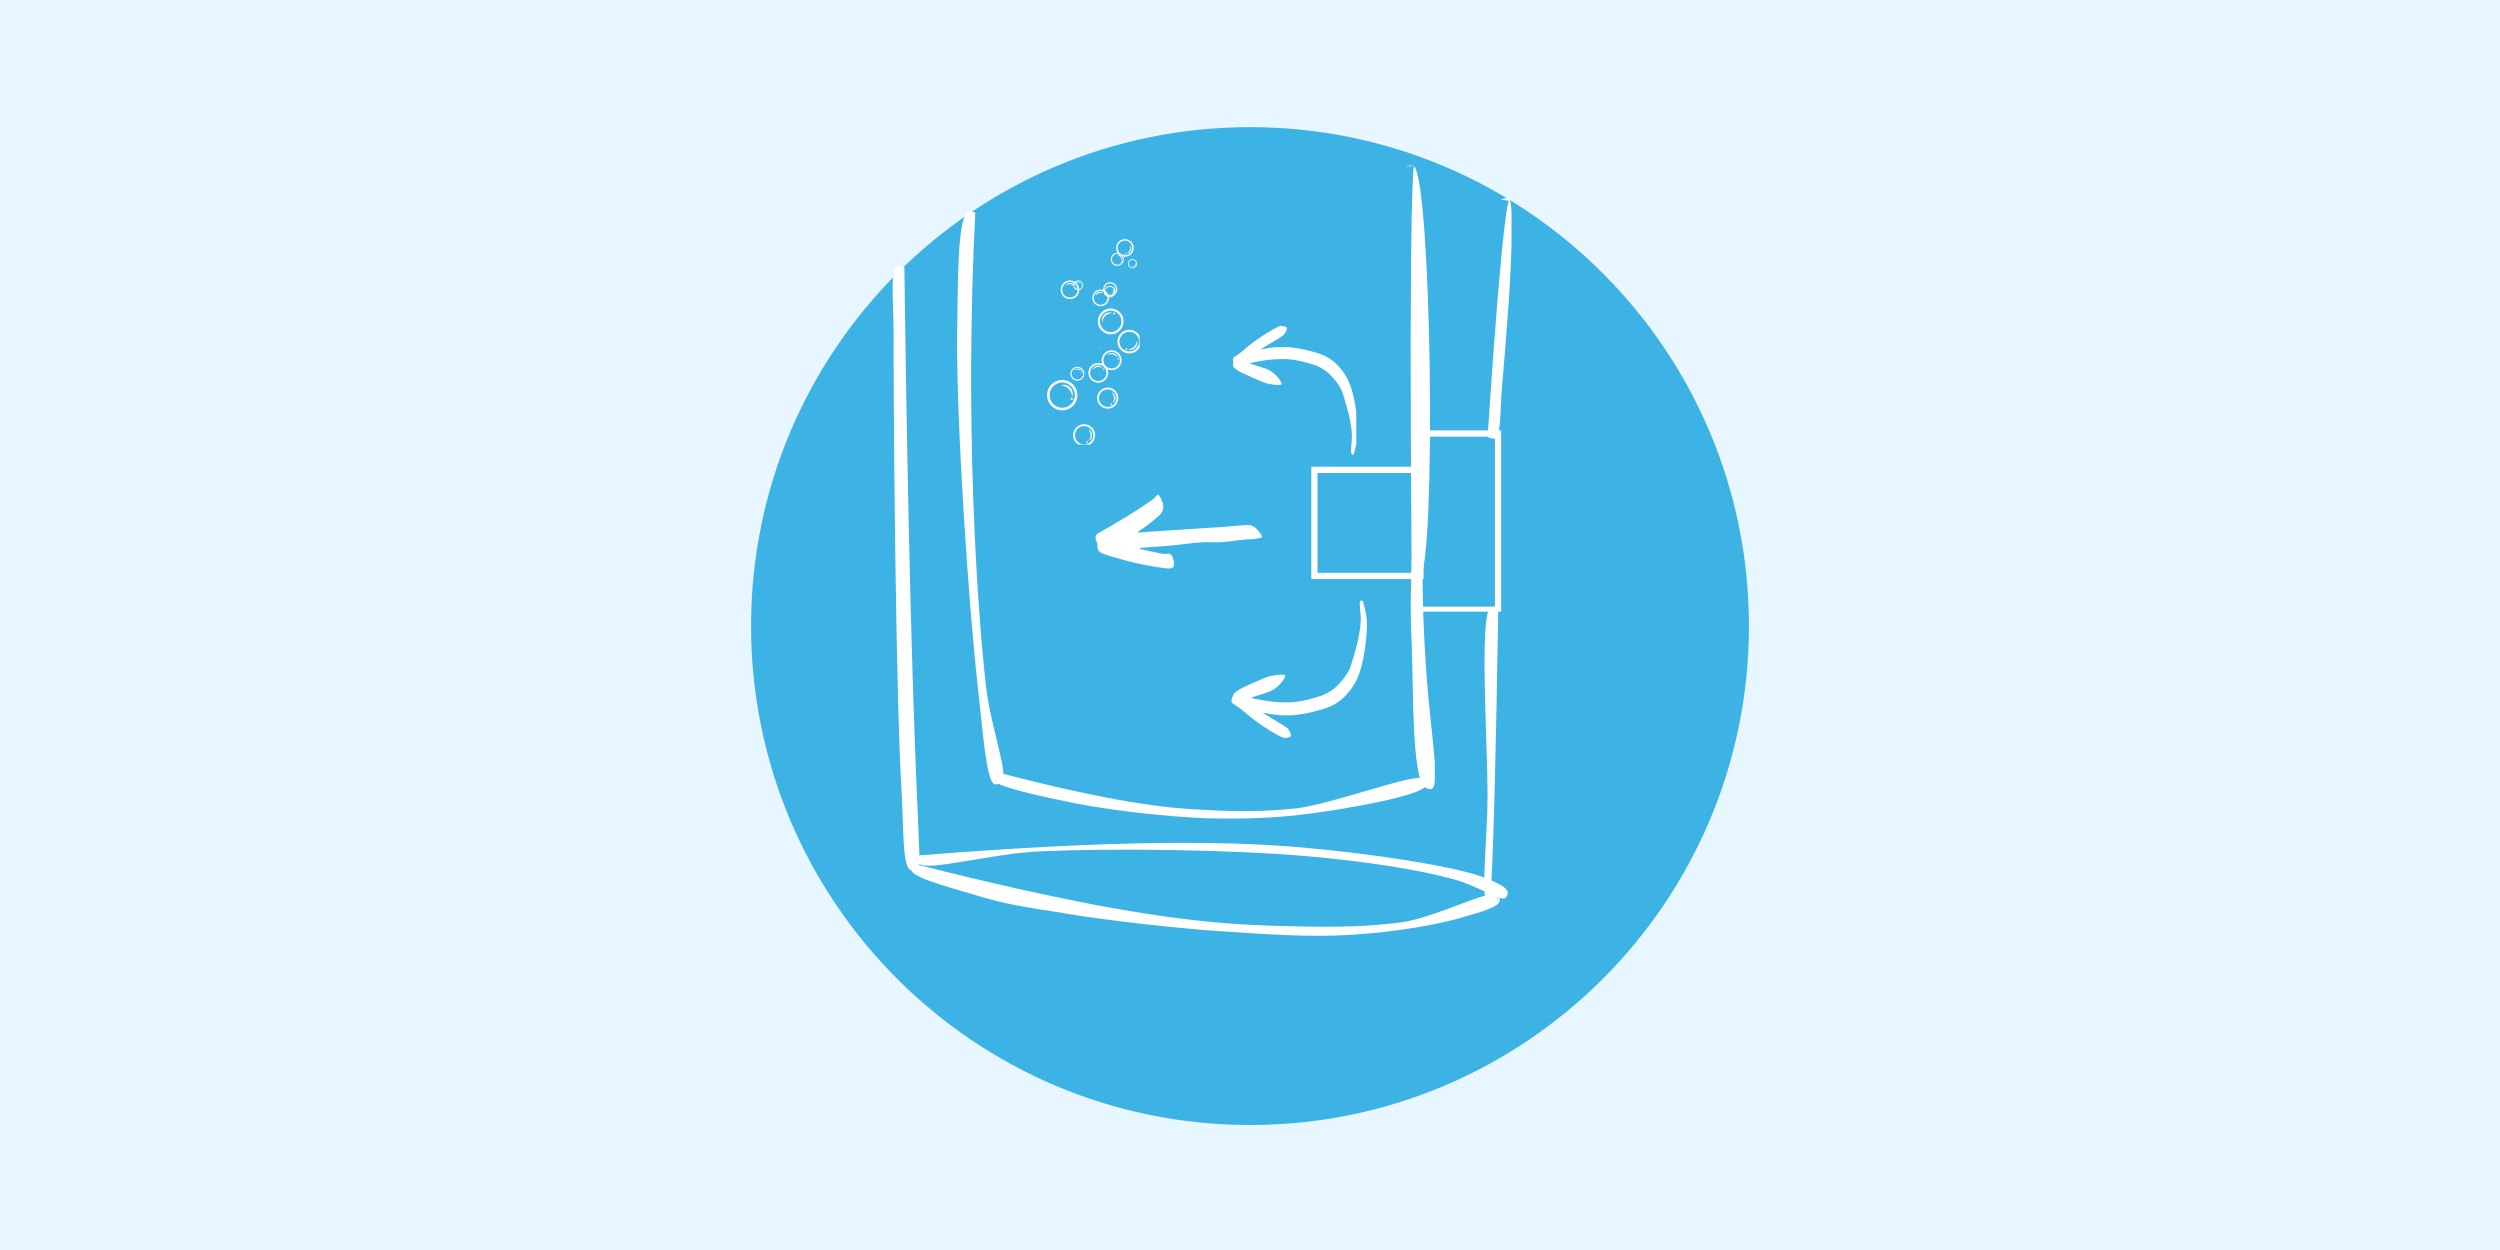 <svg xmlns="http://www.w3.org/2000/svg" xmlns:xlink="http://www.w3.org/1999/xlink" width="400" zoomAndPan="magnify" viewBox="0 0 300 150" height="200" preserveAspectRatio="xMidYMid meet" version="1.0"><defs><clipPath id="281f962c8c"><path d="M 90.129 15.258 L 209.871 15.258 L 209.871 135 L 90.129 135 Z M 90.129 15.258 " clip-rule="nonzero"/></clipPath><clipPath id="43c2d8b31d"><path d="M 150 15.258 C 116.934 15.258 90.129 42.062 90.129 75.129 C 90.129 108.195 116.934 135 150 135 C 183.066 135 209.871 108.195 209.871 75.129 C 209.871 42.062 183.066 15.258 150 15.258 Z M 150 15.258 " clip-rule="nonzero"/></clipPath><clipPath id="104032f698"><path d="M 134.074 39.566 L 136.746 39.566 L 136.746 42.422 L 134.074 42.422 Z M 134.074 39.566 " clip-rule="nonzero"/></clipPath><clipPath id="f5568e0aa7"><path d="M 135 40 L 136.746 40 L 136.746 42 L 135 42 Z M 135 40 " clip-rule="nonzero"/></clipPath><clipPath id="74284079a5"><path d="M 135 31 L 136.746 31 L 136.746 33 L 135 33 Z M 135 31 " clip-rule="nonzero"/></clipPath><clipPath id="e1310894de"><path d="M 135 31 L 136.746 31 L 136.746 32 L 135 32 Z M 135 31 " clip-rule="nonzero"/></clipPath><clipPath id="740034681b"><path d="M 133 28.602 L 136.746 28.602 L 136.746 31 L 133 31 Z M 133 28.602 " clip-rule="nonzero"/></clipPath><clipPath id="2b7e262628"><path d="M 128.758 50.895 L 131.418 50.895 L 131.418 53.352 L 128.758 53.352 Z M 128.758 50.895 " clip-rule="nonzero"/></clipPath><clipPath id="92f9f0141d"><path d="M 130 52 L 131 52 L 131 53.352 L 130 53.352 Z M 130 52 " clip-rule="nonzero"/></clipPath><clipPath id="09975d9f57"><path d="M 125.496 45 L 130 45 L 130 50 L 125.496 50 Z M 125.496 45 " clip-rule="nonzero"/></clipPath><clipPath id="fa559136e3"><path d="M 147.973 39.078 L 162.75 39.078 L 162.75 54.828 L 147.973 54.828 Z M 147.973 39.078 " clip-rule="nonzero"/></clipPath><clipPath id="590d176190"><path d="M 147.586 72.09 L 164.086 72.09 L 164.086 88.59 L 147.586 88.59 Z M 147.586 72.09 " clip-rule="nonzero"/></clipPath><clipPath id="4727395fd9"><path d="M 131.348 59.305 L 151.598 59.305 L 151.598 68.305 L 131.348 68.305 Z M 131.348 59.305 " clip-rule="nonzero"/></clipPath><clipPath id="5ebc68f1b3"><path d="M 169 56.914 L 169.938 56.914 L 169.938 58 L 169 58 Z M 169 56.914 " clip-rule="nonzero"/></clipPath><clipPath id="2dd8a57f87"><path d="M 158.254 56.914 L 159 56.914 L 159 58 L 158.254 58 Z M 158.254 56.914 " clip-rule="nonzero"/></clipPath><clipPath id="91f2efef30"><path d="M 169 68 L 169.938 68 L 169.938 68.598 L 169 68.598 Z M 169 68 " clip-rule="nonzero"/></clipPath><clipPath id="565ecbda39"><path d="M 158.254 68 L 159 68 L 159 68.598 L 158.254 68.598 Z M 158.254 68 " clip-rule="nonzero"/></clipPath><clipPath id="5a44fabb3f"><path d="M 157.352 56.012 L 170.828 56.012 L 170.828 69.488 L 157.352 69.488 Z M 157.352 56.012 " clip-rule="nonzero"/></clipPath><clipPath id="ae2bf33a4a"><path d="M 170.805 52.547 L 179.242 52.547 L 179.242 72.645 L 170.805 72.645 Z M 170.805 52.547 " clip-rule="nonzero"/></clipPath><clipPath id="1c95e7b7c1"><path d="M 169.91 51.648 L 180.141 51.648 L 180.141 73.398 L 169.91 73.398 Z M 169.91 51.648 " clip-rule="nonzero"/></clipPath><clipPath id="16905913c1"><path d="M 114.812 25.352 L 120.453 25.352 L 120.453 94.156 L 114.812 94.156 Z M 114.812 25.352 " clip-rule="nonzero"/></clipPath><clipPath id="ce105c2ea4"><path d="M 117.035 25.5 C 115.75 50.695 117.234 72.801 118.324 82.391 C 118.918 87.43 121.094 92.953 120.203 93.848 C 120.004 94.094 119.215 93.93 119.215 93.93 C 119.215 93.93 120.203 93.766 120.203 93.848 C 120.203 93.848 119.609 94.254 119.312 94.094 C 118.324 93.605 117.926 87.508 117.332 82.391 C 116.242 72.719 114.758 50.777 114.859 40.293 C 114.957 34.035 114.859 26.23 116.145 25.418 C 116.344 25.258 117.035 25.5 117.035 25.5 " clip-rule="nonzero"/></clipPath><clipPath id="b8816040ee"><path d="M 168.688 19.832 L 171.613 19.832 L 171.613 69.57 L 168.688 69.57 Z M 168.688 19.832 " clip-rule="nonzero"/></clipPath><clipPath id="4f16d8b3a6"><path d="M 169.402 69.488 C 169.008 19.594 169.699 19.891 169.699 19.891 C 169.699 19.891 168.711 19.992 168.711 19.992 C 168.711 19.992 169.402 19.695 169.699 19.992 C 171.777 21.871 172.371 67.109 170.391 69.387 C 170.094 69.684 169.402 69.488 169.402 69.488 " clip-rule="nonzero"/></clipPath><clipPath id="bda2147346"><path d="M 169.277 65.367 L 172.188 65.367 L 172.188 94.746 L 169.277 94.746 Z M 169.277 65.367 " clip-rule="nonzero"/></clipPath><clipPath id="8d3c781a5f"><path d="M 170.688 65.539 C 170.59 81.84 172.273 89.391 172.176 92.242 C 172.176 93.434 172.273 94.492 171.777 94.691 C 171.582 94.758 170.984 94.559 170.984 94.492 C 170.984 94.492 171.977 94.426 171.977 94.426 C 171.977 94.426 171.285 94.625 170.984 94.426 C 169.402 93.5 169.602 82.035 169.402 77.133 C 169.203 73.488 169.305 69.711 169.402 67.66 C 169.5 66.598 169.305 65.605 169.699 65.406 C 169.996 65.273 170.688 65.539 170.688 65.539 " clip-rule="nonzero"/></clipPath><clipPath id="ce69db7c7f"><path d="M 118.836 92.543 L 171.133 92.543 L 171.133 98.25 L 118.836 98.25 Z M 118.836 92.543 " clip-rule="nonzero"/></clipPath><clipPath id="f7d02bea32"><path d="M 119.199 92.551 C 133.949 96.414 140.184 97.008 144.836 97.203 C 148.699 97.402 151.668 97.402 155.527 97.008 C 160.281 96.414 169.883 92.652 170.973 93.441 C 171.168 93.641 171.07 94.434 170.973 94.434 C 170.973 94.434 170.676 93.441 170.676 93.441 C 170.676 93.441 171.168 94.035 171.07 94.332 C 170.379 95.523 161.863 97.008 157.41 97.602 C 153.152 98.195 149.191 98.293 144.836 98.195 C 139.887 97.996 133.75 97.305 129.098 96.414 C 125.238 95.621 119.395 94.434 118.902 93.441 C 118.703 93.145 119.199 92.551 119.199 92.551 " clip-rule="nonzero"/></clipPath><clipPath id="9fd8a6cea0"><path d="M 107.105 31.965 L 110.336 31.965 L 110.336 104.488 L 107.105 104.488 Z M 107.105 31.965 " clip-rule="nonzero"/></clipPath><clipPath id="4f1547c88b"><path d="M 108.523 32.09 C 109.414 99.836 110.898 103.586 110.105 104.285 C 109.91 104.543 109.117 104.371 109.117 104.371 C 109.117 104.371 110.105 104.285 110.105 104.285 C 110.105 104.285 109.414 104.633 109.215 104.371 C 108.324 103.848 108.422 99.75 108.227 95.562 C 107.531 85.188 107.234 52.668 107.234 41.941 C 107.336 37.32 106.742 32.875 107.531 32.09 C 107.828 31.828 108.523 32.09 108.523 32.09 " clip-rule="nonzero"/></clipPath><clipPath id="8548f4e14b"><path d="M 178.504 23.762 L 181.398 23.762 L 181.398 52.645 L 178.504 52.645 Z M 178.504 23.762 " clip-rule="nonzero"/></clipPath><clipPath id="9d6f658496"><path d="M 178.508 52.461 C 180.391 23.754 181.082 24.148 181.082 24.148 C 181.082 24.051 180.094 23.949 180.094 23.949 C 180.094 23.949 180.785 23.652 181.082 23.852 C 181.48 24.348 181.379 26.129 181.379 27.91 C 181.48 31.77 180.688 41.273 180.293 45.828 C 179.996 48.598 180.191 51.965 179.5 52.559 C 179.203 52.758 178.508 52.461 178.508 52.461 " clip-rule="nonzero"/></clipPath><clipPath id="df60c25027"><path d="M 178.113 72.809 L 179.82 72.809 L 179.82 108.648 L 178.113 108.648 Z M 178.113 72.809 " clip-rule="nonzero"/></clipPath><clipPath id="de29306522"><path d="M 179.797 72.953 C 179.203 108.785 178.805 108.785 178.508 108.59 C 177.617 107.598 178.508 100.473 178.508 95.523 C 178.508 88.988 177.52 74.238 178.805 72.953 C 179.105 72.656 179.797 72.953 179.797 72.953 " clip-rule="nonzero"/></clipPath><clipPath id="cccc6baca0"><path d="M 109.328 103.617 L 179.977 103.617 L 179.977 112.336 L 109.328 112.336 Z M 109.328 103.617 " clip-rule="nonzero"/></clipPath><clipPath id="4cb0ceed03"><path d="M 109.613 103.641 C 134.16 109.875 144.359 110.766 151.879 111.062 C 157.918 111.262 163.266 111.359 168.215 110.668 C 172.371 110.074 178.41 106.809 179.5 107.402 C 179.797 107.598 179.699 108.391 179.797 108.391 C 179.797 108.391 179.699 107.402 179.699 107.402 C 179.797 107.402 180.094 107.996 179.895 108.293 C 179.598 108.887 177.617 109.48 175.836 109.973 C 172.77 110.965 167.223 111.855 162.473 112.152 C 157.129 112.547 151.09 112.055 145.148 111.656 C 139.012 111.164 131.391 110.27 126.441 109.379 C 123.074 108.887 120.797 108.488 118.027 107.699 C 115.156 106.809 109.91 105.52 109.414 104.531 C 109.215 104.234 109.613 103.641 109.613 103.641 " clip-rule="nonzero"/></clipPath><clipPath id="417e5c982d"><path d="M 110.121 101.098 L 180.973 101.098 L 180.973 107.848 L 110.121 107.848 Z M 110.121 101.098 " clip-rule="nonzero"/></clipPath><clipPath id="3bdb5821a3"><path d="M 110.305 102.648 C 133.668 100.77 147.426 100.867 156.93 101.758 C 164.551 102.449 173.758 103.836 177.617 105.125 C 179.203 105.719 180.59 106.312 180.887 106.906 C 180.984 107.203 180.887 107.598 180.59 107.797 C 179.895 108.094 177.125 106.211 174.449 105.52 C 170.195 104.332 163.66 103.344 156.93 102.75 C 147.82 101.957 133.668 101.758 125.055 102.152 C 119.215 102.352 111.293 104.629 110.305 103.641 C 110.008 103.441 110.305 102.648 110.305 102.648 " clip-rule="nonzero"/></clipPath></defs><rect x="-30" width="360" fill="#ffffff" y="-15" height="180" fill-opacity="1"/><rect x="-30" width="360" fill="#e7f6ff" y="-15" height="180" fill-opacity="1"/><g clip-path="url(#281f962c8c)"><g clip-path="url(#43c2d8b31d)"><path fill="#3cb3e4" d="M 90.129 15.258 L 209.871 15.258 L 209.871 135 L 90.129 135 Z M 90.129 15.258 " fill-opacity="1" fill-rule="nonzero"/></g></g><path fill="#ffffff" d="M 132.5 44.047 C 132.121 43.656 131.492 43.648 131.102 44.031 C 130.715 44.414 130.707 45.039 131.09 45.43 C 131.469 45.816 132.098 45.824 132.488 45.441 C 132.875 45.062 132.883 44.434 132.5 44.047 Z M 132.645 43.906 C 133.105 44.375 133.098 45.129 132.629 45.586 C 132.16 46.047 131.402 46.039 130.945 45.57 C 130.484 45.102 130.492 44.348 130.961 43.887 C 131.43 43.43 132.188 43.438 132.645 43.906 " fill-opacity="1" fill-rule="nonzero"/><path fill="#ffffff" d="M 132.289 44.145 C 132.305 44.152 132.316 44.16 132.324 44.168 C 132.336 44.172 132.34 44.172 132.34 44.172 C 132.34 44.172 132.336 44.168 132.332 44.16 C 132.324 44.152 132.316 44.141 132.305 44.125 C 132.281 44.094 132.246 44.055 132.188 44.012 C 132.176 44 132.16 43.988 132.145 43.98 C 132.125 43.969 132.109 43.957 132.09 43.949 C 132.055 43.93 132.012 43.91 131.965 43.898 C 131.875 43.871 131.766 43.863 131.656 43.879 C 131.547 43.898 131.449 43.945 131.371 44 C 131.332 44.027 131.297 44.055 131.27 44.086 C 131.238 44.117 131.215 44.148 131.195 44.176 C 131.156 44.234 131.137 44.285 131.125 44.324 C 131.117 44.34 131.113 44.355 131.109 44.363 C 131.109 44.375 131.105 44.379 131.105 44.379 C 131.105 44.379 131.109 44.375 131.117 44.367 C 131.125 44.359 131.133 44.348 131.145 44.336 C 131.172 44.309 131.207 44.27 131.258 44.23 C 131.281 44.211 131.309 44.191 131.34 44.172 C 131.371 44.152 131.406 44.133 131.441 44.117 C 131.512 44.082 131.594 44.055 131.684 44.043 C 131.773 44.027 131.859 44.023 131.938 44.035 C 131.977 44.039 132.016 44.043 132.051 44.055 C 132.07 44.055 132.086 44.062 132.102 44.066 C 132.117 44.07 132.133 44.074 132.148 44.082 C 132.207 44.102 132.258 44.125 132.289 44.145 " fill-opacity="1" fill-rule="nonzero"/><path fill="#ffffff" d="M 132.398 44.234 C 132.359 44.27 132.359 44.324 132.395 44.363 C 132.43 44.398 132.488 44.398 132.523 44.363 C 132.562 44.328 132.562 44.27 132.527 44.234 C 132.492 44.199 132.434 44.199 132.398 44.234 " fill-opacity="1" fill-rule="nonzero"/><path fill="#ffffff" d="M 129.797 33.988 C 129.664 33.754 129.363 33.676 129.133 33.812 C 128.902 33.945 128.82 34.242 128.957 34.477 C 129.09 34.707 129.387 34.785 129.621 34.652 C 129.852 34.52 129.93 34.219 129.797 33.988 Z M 129.883 33.938 C 130.043 34.219 129.949 34.574 129.668 34.738 C 129.391 34.898 129.031 34.805 128.871 34.523 C 128.707 34.246 128.805 33.887 129.082 33.727 C 129.363 33.562 129.719 33.66 129.883 33.938 " fill-opacity="1" fill-rule="nonzero"/><path fill="#ffffff" d="M 129.684 34.008 C 129.691 34.016 129.695 34.02 129.699 34.023 C 129.703 34.027 129.703 34.027 129.703 34.027 C 129.703 34.027 129.703 34.027 129.703 34.023 C 129.699 34.016 129.699 34.012 129.695 34.004 C 129.688 33.984 129.672 33.961 129.652 33.934 C 129.648 33.926 129.641 33.918 129.633 33.914 C 129.629 33.906 129.621 33.898 129.613 33.891 C 129.598 33.879 129.578 33.863 129.559 33.852 C 129.52 33.828 129.469 33.812 129.414 33.809 C 129.359 33.801 129.309 33.812 129.262 33.828 C 129.242 33.836 129.223 33.848 129.203 33.859 C 129.188 33.867 129.172 33.879 129.16 33.891 C 129.133 33.914 129.117 33.938 129.105 33.953 C 129.102 33.961 129.098 33.969 129.094 33.973 C 129.094 33.977 129.094 33.977 129.094 33.977 C 129.094 33.977 129.094 33.977 129.098 33.973 C 129.102 33.973 129.109 33.965 129.117 33.961 C 129.129 33.953 129.152 33.938 129.18 33.926 C 129.195 33.918 129.211 33.914 129.227 33.906 C 129.246 33.902 129.262 33.898 129.281 33.895 C 129.32 33.887 129.363 33.883 129.406 33.887 C 129.453 33.891 129.492 33.898 129.531 33.914 C 129.547 33.922 129.566 33.93 129.582 33.938 C 129.59 33.941 129.598 33.945 129.605 33.949 C 129.609 33.953 129.617 33.957 129.625 33.961 C 129.652 33.98 129.672 33.996 129.684 34.008 " fill-opacity="1" fill-rule="nonzero"/><path fill="#ffffff" d="M 129.723 34.062 C 129.703 34.078 129.695 34.105 129.707 34.125 C 129.719 34.148 129.746 34.156 129.77 34.141 C 129.793 34.129 129.797 34.102 129.785 34.082 C 129.773 34.059 129.746 34.051 129.723 34.062 " fill-opacity="1" fill-rule="nonzero"/><g clip-path="url(#104032f698)"><path fill="#ffffff" d="M 135.309 42.156 C 135.949 42.27 136.562 41.84 136.672 41.199 C 136.785 40.559 136.355 39.945 135.715 39.832 C 135.074 39.719 134.461 40.148 134.348 40.789 C 134.238 41.43 134.668 42.043 135.309 42.156 Z M 135.266 42.391 C 134.496 42.258 133.977 41.52 134.113 40.746 C 134.25 39.977 134.984 39.461 135.758 39.594 C 136.527 39.73 137.047 40.469 136.91 41.238 C 136.773 42.012 136.035 42.527 135.266 42.391 " fill-opacity="1" fill-rule="nonzero"/></g><g clip-path="url(#f5568e0aa7)"><path fill="#ffffff" d="M 135.445 41.91 C 135.422 41.914 135.406 41.914 135.395 41.918 C 135.383 41.918 135.375 41.918 135.375 41.918 C 135.375 41.918 135.383 41.922 135.391 41.926 C 135.402 41.93 135.418 41.934 135.441 41.941 C 135.484 41.953 135.551 41.969 135.633 41.973 C 135.656 41.973 135.676 41.973 135.699 41.973 C 135.723 41.969 135.746 41.969 135.773 41.965 C 135.82 41.957 135.875 41.945 135.93 41.926 C 136.035 41.887 136.148 41.824 136.242 41.727 C 136.336 41.633 136.398 41.523 136.438 41.414 C 136.457 41.359 136.469 41.309 136.473 41.258 C 136.48 41.211 136.484 41.164 136.48 41.121 C 136.48 41.039 136.465 40.973 136.449 40.93 C 136.445 40.906 136.438 40.891 136.434 40.879 C 136.43 40.867 136.426 40.863 136.426 40.863 C 136.426 40.863 136.426 40.867 136.426 40.879 C 136.426 40.891 136.422 40.91 136.422 40.93 C 136.414 40.977 136.406 41.039 136.383 41.109 C 136.375 41.148 136.363 41.188 136.344 41.227 C 136.328 41.266 136.309 41.309 136.285 41.348 C 136.238 41.434 136.18 41.516 136.102 41.59 C 136.027 41.668 135.945 41.73 135.859 41.777 C 135.82 41.801 135.777 41.82 135.738 41.836 C 135.719 41.844 135.699 41.852 135.68 41.859 C 135.66 41.863 135.641 41.871 135.625 41.875 C 135.551 41.895 135.488 41.906 135.445 41.91 " fill-opacity="1" fill-rule="nonzero"/></g><path fill="#ffffff" d="M 135.277 41.902 C 135.289 41.84 135.25 41.785 135.188 41.773 C 135.129 41.766 135.074 41.805 135.062 41.863 C 135.051 41.922 135.094 41.98 135.152 41.988 C 135.211 42 135.266 41.961 135.277 41.902 " fill-opacity="1" fill-rule="nonzero"/><path fill="#ffffff" d="M 129.922 44.57 C 129.77 44.223 129.359 44.059 129.008 44.215 C 128.66 44.367 128.5 44.773 128.652 45.125 C 128.805 45.473 129.211 45.637 129.562 45.484 C 129.914 45.328 130.074 44.922 129.922 44.57 Z M 130.051 44.516 C 130.234 44.938 130.039 45.43 129.617 45.613 C 129.199 45.797 128.707 45.602 128.523 45.18 C 128.34 44.758 128.531 44.266 128.953 44.082 C 129.375 43.898 129.867 44.094 130.051 44.516 " fill-opacity="1" fill-rule="nonzero"/><path fill="#ffffff" d="M 129.758 44.582 C 129.766 44.594 129.77 44.602 129.777 44.605 C 129.781 44.613 129.781 44.613 129.781 44.613 C 129.781 44.613 129.781 44.609 129.781 44.605 C 129.777 44.598 129.777 44.586 129.773 44.574 C 129.766 44.551 129.75 44.512 129.723 44.469 C 129.719 44.461 129.711 44.449 129.703 44.438 C 129.695 44.426 129.688 44.418 129.676 44.406 C 129.656 44.383 129.633 44.363 129.605 44.34 C 129.555 44.301 129.484 44.27 129.41 44.254 C 129.332 44.238 129.258 44.242 129.191 44.258 C 129.16 44.266 129.129 44.277 129.102 44.289 C 129.078 44.305 129.055 44.316 129.035 44.332 C 128.992 44.359 128.965 44.387 128.949 44.41 C 128.941 44.418 128.934 44.43 128.93 44.434 C 128.926 44.438 128.926 44.441 128.926 44.441 C 128.926 44.441 128.93 44.441 128.934 44.438 C 128.941 44.434 128.949 44.43 128.961 44.422 C 128.984 44.41 129.016 44.395 129.059 44.383 C 129.082 44.375 129.105 44.371 129.129 44.363 C 129.152 44.359 129.18 44.355 129.207 44.352 C 129.266 44.348 129.324 44.352 129.387 44.363 C 129.449 44.375 129.504 44.398 129.555 44.422 C 129.578 44.434 129.602 44.449 129.625 44.465 C 129.633 44.469 129.645 44.477 129.652 44.484 C 129.664 44.492 129.672 44.5 129.68 44.508 C 129.715 44.535 129.738 44.562 129.758 44.582 " fill-opacity="1" fill-rule="nonzero"/><path fill="#ffffff" d="M 129.805 44.668 C 129.773 44.684 129.758 44.719 129.773 44.75 C 129.785 44.785 129.824 44.801 129.855 44.785 C 129.891 44.77 129.902 44.734 129.891 44.699 C 129.875 44.668 129.836 44.652 129.805 44.668 " fill-opacity="1" fill-rule="nonzero"/><g clip-path="url(#74284079a5)"><path fill="#ffffff" d="M 135.992 32.086 C 136.234 32.031 136.391 31.789 136.34 31.547 C 136.285 31.301 136.043 31.148 135.801 31.199 C 135.555 31.254 135.402 31.492 135.453 31.738 C 135.508 31.98 135.75 32.137 135.992 32.086 Z M 136.012 32.176 C 135.719 32.238 135.426 32.051 135.363 31.758 C 135.301 31.465 135.488 31.172 135.781 31.109 C 136.074 31.047 136.367 31.234 136.43 31.527 C 136.492 31.82 136.305 32.109 136.012 32.176 " fill-opacity="1" fill-rule="nonzero"/></g><g clip-path="url(#e1310894de)"><path fill="#ffffff" d="M 136.004 31.977 C 136 31.98 135.992 31.984 135.988 31.988 C 135.984 31.988 135.98 31.992 135.98 31.992 C 135.98 31.992 135.984 31.992 135.988 31.992 C 135.992 31.988 136 31.988 136.008 31.988 C 136.027 31.988 136.051 31.984 136.082 31.973 C 136.09 31.969 136.098 31.965 136.105 31.961 C 136.113 31.957 136.121 31.953 136.129 31.949 C 136.145 31.938 136.164 31.926 136.18 31.914 C 136.211 31.883 136.242 31.844 136.262 31.797 C 136.281 31.75 136.289 31.703 136.285 31.656 C 136.285 31.637 136.281 31.617 136.277 31.598 C 136.273 31.578 136.266 31.562 136.258 31.547 C 136.246 31.52 136.23 31.496 136.219 31.484 C 136.215 31.477 136.211 31.473 136.207 31.469 C 136.203 31.465 136.203 31.461 136.203 31.461 C 136.203 31.461 136.203 31.465 136.203 31.469 C 136.207 31.473 136.207 31.48 136.211 31.488 C 136.215 31.504 136.219 31.527 136.223 31.559 C 136.227 31.57 136.227 31.586 136.227 31.605 C 136.227 31.621 136.227 31.637 136.223 31.656 C 136.219 31.691 136.211 31.73 136.191 31.77 C 136.176 31.809 136.156 31.84 136.133 31.871 C 136.121 31.883 136.109 31.898 136.098 31.91 C 136.094 31.914 136.086 31.918 136.082 31.926 C 136.074 31.93 136.07 31.934 136.062 31.938 C 136.043 31.957 136.02 31.969 136.004 31.977 " fill-opacity="1" fill-rule="nonzero"/></g><path fill="#ffffff" d="M 135.945 32 C 135.941 31.977 135.918 31.961 135.895 31.965 C 135.871 31.973 135.859 31.992 135.863 32.016 C 135.867 32.039 135.891 32.055 135.914 32.047 C 135.938 32.043 135.949 32.02 135.945 32 " fill-opacity="1" fill-rule="nonzero"/><path fill="#ffffff" d="M 134.699 31.289 C 134.793 30.941 134.59 30.586 134.246 30.496 C 133.902 30.402 133.543 30.605 133.453 30.949 C 133.359 31.293 133.562 31.648 133.906 31.742 C 134.25 31.836 134.605 31.633 134.699 31.289 Z M 134.828 31.32 C 134.715 31.734 134.285 31.98 133.871 31.871 C 133.457 31.758 133.211 31.328 133.324 30.914 C 133.438 30.5 133.863 30.254 134.277 30.367 C 134.695 30.48 134.938 30.906 134.828 31.32 " fill-opacity="1" fill-rule="nonzero"/><path fill="#ffffff" d="M 134.574 31.199 C 134.574 31.211 134.574 31.223 134.574 31.23 C 134.574 31.234 134.574 31.238 134.574 31.238 C 134.574 31.238 134.574 31.234 134.578 31.23 C 134.582 31.223 134.586 31.215 134.59 31.203 C 134.598 31.18 134.609 31.145 134.617 31.098 C 134.617 31.09 134.617 31.078 134.617 31.062 C 134.617 31.051 134.621 31.039 134.617 31.023 C 134.617 30.996 134.613 30.969 134.605 30.938 C 134.59 30.879 134.559 30.812 134.512 30.758 C 134.465 30.699 134.41 30.66 134.352 30.633 C 134.324 30.621 134.297 30.613 134.27 30.605 C 134.242 30.602 134.215 30.598 134.195 30.594 C 134.148 30.594 134.109 30.598 134.086 30.602 C 134.074 30.605 134.066 30.609 134.059 30.609 C 134.051 30.613 134.051 30.613 134.051 30.613 C 134.051 30.613 134.055 30.613 134.059 30.613 C 134.066 30.613 134.074 30.617 134.086 30.621 C 134.109 30.625 134.145 30.633 134.184 30.648 C 134.203 30.656 134.223 30.664 134.242 30.676 C 134.266 30.688 134.285 30.699 134.309 30.715 C 134.352 30.742 134.395 30.781 134.43 30.824 C 134.469 30.871 134.5 30.918 134.52 30.965 C 134.531 30.988 134.539 31.016 134.547 31.035 C 134.551 31.047 134.555 31.059 134.555 31.07 C 134.559 31.082 134.562 31.09 134.562 31.102 C 134.57 31.141 134.574 31.176 134.574 31.199 " fill-opacity="1" fill-rule="nonzero"/><path fill="#ffffff" d="M 134.559 31.289 C 134.527 31.281 134.496 31.301 134.488 31.332 C 134.477 31.363 134.496 31.398 134.527 31.406 C 134.559 31.414 134.594 31.395 134.602 31.363 C 134.609 31.332 134.59 31.301 134.559 31.289 " fill-opacity="1" fill-rule="nonzero"/><g clip-path="url(#740034681b)"><path fill="#ffffff" d="M 135.148 30.613 C 135.625 30.531 135.945 30.074 135.859 29.598 C 135.773 29.121 135.316 28.801 134.844 28.887 C 134.367 28.973 134.047 29.43 134.133 29.906 C 134.219 30.383 134.672 30.699 135.148 30.613 Z M 135.18 30.789 C 134.609 30.891 134.059 30.508 133.957 29.938 C 133.855 29.363 134.238 28.812 134.812 28.711 C 135.383 28.609 135.934 28.992 136.035 29.566 C 136.137 30.137 135.754 30.688 135.18 30.789 " fill-opacity="1" fill-rule="nonzero"/></g><path fill="#ffffff" d="M 135.184 30.41 C 135.168 30.418 135.156 30.422 135.148 30.426 C 135.141 30.43 135.137 30.43 135.137 30.43 C 135.137 30.43 135.141 30.43 135.152 30.43 C 135.16 30.43 135.172 30.434 135.188 30.43 C 135.223 30.43 135.273 30.422 135.332 30.402 C 135.348 30.398 135.363 30.391 135.379 30.387 C 135.395 30.379 135.41 30.371 135.426 30.363 C 135.457 30.344 135.492 30.324 135.523 30.297 C 135.59 30.242 135.652 30.168 135.691 30.078 C 135.734 29.988 135.75 29.895 135.75 29.809 C 135.75 29.766 135.742 29.727 135.734 29.691 C 135.727 29.656 135.719 29.621 135.707 29.594 C 135.684 29.535 135.656 29.492 135.637 29.465 C 135.625 29.453 135.617 29.441 135.609 29.434 C 135.605 29.43 135.602 29.426 135.602 29.426 C 135.602 29.426 135.602 29.43 135.605 29.438 C 135.609 29.445 135.609 29.461 135.613 29.477 C 135.621 29.508 135.633 29.555 135.637 29.609 C 135.637 29.637 135.641 29.668 135.637 29.699 C 135.637 29.734 135.633 29.766 135.629 29.801 C 135.617 29.871 135.594 29.945 135.562 30.016 C 135.527 30.09 135.484 30.152 135.441 30.207 C 135.418 30.234 135.395 30.258 135.371 30.281 C 135.359 30.293 135.344 30.301 135.336 30.312 C 135.32 30.32 135.312 30.332 135.301 30.34 C 135.254 30.371 135.211 30.395 135.184 30.41 " fill-opacity="1" fill-rule="nonzero"/><path fill="#ffffff" d="M 135.066 30.445 C 135.059 30.398 135.016 30.371 134.969 30.379 C 134.926 30.387 134.898 30.43 134.906 30.473 C 134.914 30.516 134.953 30.547 135 30.539 C 135.043 30.531 135.074 30.488 135.066 30.445 " fill-opacity="1" fill-rule="nonzero"/><path fill="#ffffff" d="M 133.445 35.383 C 133.812 35.262 134.016 34.863 133.895 34.492 C 133.773 34.125 133.375 33.922 133.004 34.043 C 132.637 34.164 132.434 34.562 132.555 34.934 C 132.676 35.301 133.074 35.504 133.445 35.383 Z M 133.488 35.516 C 133.047 35.664 132.566 35.422 132.422 34.977 C 132.273 34.535 132.516 34.055 132.961 33.91 C 133.402 33.762 133.883 34.004 134.027 34.449 C 134.176 34.891 133.934 35.371 133.488 35.516 " fill-opacity="1" fill-rule="nonzero"/><path fill="#ffffff" d="M 133.449 35.215 C 133.438 35.223 133.43 35.227 133.422 35.23 C 133.418 35.234 133.414 35.238 133.414 35.238 C 133.414 35.238 133.418 35.238 133.422 35.234 C 133.43 35.234 133.441 35.234 133.453 35.23 C 133.48 35.227 133.52 35.215 133.566 35.191 C 133.574 35.188 133.586 35.18 133.598 35.176 C 133.609 35.168 133.621 35.16 133.633 35.148 C 133.66 35.133 133.684 35.109 133.707 35.086 C 133.75 35.035 133.793 34.969 133.816 34.895 C 133.836 34.82 133.84 34.742 133.828 34.676 C 133.824 34.641 133.816 34.609 133.805 34.582 C 133.793 34.555 133.781 34.527 133.77 34.508 C 133.746 34.465 133.719 34.434 133.699 34.414 C 133.691 34.406 133.684 34.398 133.676 34.395 C 133.672 34.391 133.668 34.387 133.668 34.387 C 133.668 34.387 133.672 34.391 133.672 34.395 C 133.676 34.402 133.68 34.414 133.684 34.426 C 133.695 34.449 133.707 34.484 133.715 34.527 C 133.723 34.551 133.727 34.574 133.727 34.602 C 133.73 34.625 133.734 34.652 133.73 34.684 C 133.73 34.738 133.723 34.801 133.703 34.859 C 133.684 34.922 133.66 34.977 133.629 35.027 C 133.613 35.051 133.598 35.07 133.582 35.094 C 133.574 35.102 133.562 35.109 133.555 35.121 C 133.547 35.129 133.539 35.137 133.531 35.145 C 133.5 35.176 133.469 35.199 133.449 35.215 " fill-opacity="1" fill-rule="nonzero"/><path fill="#ffffff" d="M 133.355 35.258 C 133.348 35.223 133.309 35.203 133.273 35.215 C 133.242 35.227 133.223 35.262 133.234 35.297 C 133.246 35.332 133.281 35.348 133.316 35.34 C 133.352 35.328 133.367 35.289 133.355 35.258 " fill-opacity="1" fill-rule="nonzero"/><path fill="#ffffff" d="M 133.566 37.312 C 132.875 37.156 132.184 37.594 132.027 38.285 C 131.871 38.977 132.309 39.668 133 39.824 C 133.691 39.98 134.383 39.543 134.539 38.852 C 134.695 38.16 134.258 37.469 133.566 37.312 Z M 133.625 37.059 C 134.457 37.246 134.98 38.074 134.793 38.91 C 134.605 39.742 133.777 40.266 132.941 40.078 C 132.109 39.891 131.586 39.059 131.773 38.227 C 131.961 37.395 132.793 36.867 133.625 37.059 " fill-opacity="1" fill-rule="nonzero"/><path fill="#ffffff" d="M 133.406 37.57 C 133.43 37.57 133.449 37.57 133.461 37.566 C 133.473 37.566 133.48 37.566 133.48 37.566 C 133.48 37.566 133.473 37.566 133.461 37.559 C 133.449 37.555 133.434 37.547 133.41 37.539 C 133.363 37.523 133.293 37.504 133.199 37.496 C 133.176 37.492 133.152 37.492 133.129 37.492 C 133.105 37.492 133.078 37.492 133.051 37.496 C 132.996 37.5 132.938 37.512 132.879 37.531 C 132.762 37.566 132.637 37.633 132.527 37.73 C 132.422 37.828 132.344 37.945 132.297 38.059 C 132.273 38.117 132.258 38.176 132.25 38.227 C 132.238 38.281 132.234 38.332 132.234 38.379 C 132.23 38.469 132.246 38.539 132.258 38.59 C 132.262 38.613 132.27 38.633 132.273 38.645 C 132.277 38.656 132.281 38.664 132.281 38.664 C 132.281 38.664 132.281 38.656 132.281 38.645 C 132.285 38.629 132.285 38.613 132.289 38.586 C 132.297 38.539 132.312 38.473 132.34 38.395 C 132.352 38.355 132.367 38.312 132.387 38.27 C 132.406 38.227 132.43 38.184 132.457 38.141 C 132.512 38.051 132.582 37.965 132.672 37.887 C 132.758 37.805 132.852 37.742 132.945 37.695 C 132.988 37.672 133.035 37.652 133.082 37.637 C 133.102 37.629 133.125 37.625 133.145 37.617 C 133.168 37.613 133.188 37.605 133.207 37.602 C 133.289 37.582 133.355 37.574 133.406 37.57 " fill-opacity="1" fill-rule="nonzero"/><path fill="#ffffff" d="M 133.586 37.59 C 133.57 37.656 133.609 37.719 133.676 37.734 C 133.738 37.746 133.805 37.707 133.816 37.645 C 133.832 37.578 133.793 37.516 133.727 37.5 C 133.664 37.488 133.602 37.527 133.586 37.59 " fill-opacity="1" fill-rule="nonzero"/><path fill="#ffffff" d="M 131.949 35.09 C 131.973 35.066 131.977 35.031 131.957 35.008 C 131.938 34.984 131.902 34.98 131.879 35 C 131.855 35.02 131.852 35.059 131.871 35.082 C 131.891 35.105 131.926 35.109 131.949 35.09 Z M 131.957 35.098 C 131.93 35.121 131.887 35.117 131.863 35.09 C 131.836 35.059 131.84 35.016 131.871 34.992 C 131.898 34.969 131.941 34.973 131.965 35 C 131.992 35.031 131.988 35.074 131.957 35.098 " fill-opacity="1" fill-rule="nonzero"/><path fill="#ffffff" d="M 131.945 35.074 L 131.945 35.078 C 131.949 35.074 131.953 35.074 131.953 35.07 L 131.957 35.066 C 131.961 35.062 131.961 35.062 131.961 35.059 C 131.965 35.055 131.965 35.047 131.965 35.039 C 131.965 35.035 131.961 35.027 131.957 35.023 C 131.957 35.023 131.957 35.02 131.953 35.02 L 131.949 35.012 C 131.945 35.012 131.941 35.008 131.941 35.008 L 131.938 35.008 L 131.941 35.008 C 131.941 35.012 131.945 35.012 131.945 35.016 C 131.945 35.02 131.949 35.02 131.949 35.02 C 131.949 35.023 131.949 35.023 131.953 35.027 C 131.953 35.031 131.953 35.035 131.953 35.043 C 131.953 35.047 131.953 35.051 131.953 35.055 C 131.953 35.059 131.953 35.062 131.953 35.062 L 131.953 35.066 L 131.949 35.066 C 131.949 35.07 131.945 35.074 131.945 35.074 " fill-opacity="1" fill-rule="nonzero"/><path fill="#ffffff" d="M 131.941 35.082 C 131.938 35.078 131.934 35.078 131.934 35.082 C 131.93 35.082 131.93 35.086 131.934 35.09 C 131.934 35.09 131.938 35.09 131.941 35.09 C 131.941 35.086 131.941 35.082 131.941 35.082 " fill-opacity="1" fill-rule="nonzero"/><path fill="#ffffff" d="M 131.934 41.836 C 131.891 41.828 131.848 41.859 131.844 41.902 C 131.836 41.945 131.867 41.988 131.91 41.992 C 131.953 42 131.996 41.969 132 41.926 C 132.008 41.883 131.977 41.84 131.934 41.836 Z M 131.934 41.82 C 131.988 41.828 132.023 41.875 132.016 41.926 C 132.008 41.98 131.961 42.016 131.91 42.008 C 131.855 42 131.82 41.953 131.828 41.902 C 131.836 41.848 131.883 41.812 131.934 41.82 " fill-opacity="1" fill-rule="nonzero"/><path fill="#ffffff" d="M 131.926 41.852 L 131.93 41.852 L 131.926 41.852 C 131.922 41.848 131.918 41.848 131.91 41.848 L 131.902 41.848 C 131.898 41.852 131.895 41.852 131.891 41.852 C 131.883 41.855 131.875 41.859 131.871 41.867 C 131.863 41.871 131.859 41.879 131.859 41.887 C 131.855 41.891 131.855 41.895 131.855 41.898 C 131.855 41.902 131.855 41.906 131.855 41.906 C 131.855 41.914 131.859 41.918 131.859 41.922 L 131.859 41.926 L 131.859 41.922 C 131.859 41.918 131.859 41.914 131.863 41.91 C 131.863 41.906 131.863 41.902 131.863 41.902 C 131.867 41.898 131.867 41.895 131.867 41.891 C 131.871 41.887 131.875 41.879 131.879 41.875 C 131.887 41.871 131.891 41.867 131.895 41.863 C 131.898 41.859 131.902 41.859 131.902 41.859 L 131.906 41.855 L 131.91 41.855 C 131.918 41.852 131.922 41.852 131.926 41.852 " fill-opacity="1" fill-rule="nonzero"/><path fill="#ffffff" d="M 131.934 41.852 C 131.934 41.855 131.938 41.859 131.941 41.859 C 131.945 41.863 131.949 41.859 131.949 41.855 C 131.949 41.852 131.949 41.848 131.945 41.848 C 131.938 41.844 131.938 41.848 131.934 41.852 " fill-opacity="1" fill-rule="nonzero"/><path fill="#ffffff" d="M 134.324 42.863 C 134.125 42.352 133.547 42.102 133.035 42.301 C 132.527 42.5 132.273 43.074 132.473 43.586 C 132.672 44.098 133.25 44.352 133.758 44.152 C 134.27 43.953 134.523 43.375 134.324 42.863 Z M 134.512 42.789 C 134.754 43.406 134.449 44.102 133.832 44.34 C 133.219 44.582 132.523 44.273 132.281 43.66 C 132.043 43.047 132.348 42.352 132.965 42.109 C 133.578 41.871 134.273 42.176 134.512 42.789 " fill-opacity="1" fill-rule="nonzero"/><path fill="#ffffff" d="M 134.09 42.871 C 134.102 42.887 134.109 42.898 134.113 42.906 C 134.121 42.914 134.125 42.918 134.125 42.918 C 134.125 42.918 134.121 42.914 134.121 42.902 C 134.117 42.895 134.117 42.879 134.109 42.859 C 134.102 42.824 134.082 42.77 134.047 42.707 C 134.039 42.691 134.031 42.68 134.02 42.66 C 134.008 42.645 133.996 42.629 133.984 42.613 C 133.957 42.582 133.926 42.547 133.887 42.52 C 133.812 42.457 133.719 42.406 133.609 42.379 C 133.5 42.352 133.391 42.355 133.297 42.375 C 133.25 42.383 133.207 42.398 133.168 42.418 C 133.129 42.434 133.094 42.453 133.066 42.473 C 133.008 42.508 132.965 42.551 132.941 42.578 C 132.926 42.59 132.918 42.602 132.91 42.609 C 132.906 42.621 132.902 42.625 132.902 42.625 C 132.902 42.625 132.906 42.621 132.918 42.617 C 132.926 42.613 132.938 42.605 132.957 42.598 C 132.988 42.582 133.039 42.562 133.102 42.547 C 133.129 42.535 133.164 42.527 133.199 42.523 C 133.238 42.516 133.273 42.512 133.316 42.512 C 133.395 42.508 133.48 42.516 133.57 42.539 C 133.656 42.559 133.738 42.594 133.809 42.633 C 133.844 42.652 133.875 42.672 133.906 42.695 C 133.922 42.703 133.934 42.715 133.945 42.727 C 133.961 42.738 133.973 42.746 133.984 42.758 C 134.031 42.801 134.066 42.844 134.09 42.871 " fill-opacity="1" fill-rule="nonzero"/><path fill="#ffffff" d="M 134.152 42.996 C 134.105 43.016 134.082 43.066 134.102 43.117 C 134.121 43.164 134.172 43.188 134.223 43.168 C 134.27 43.148 134.293 43.098 134.273 43.047 C 134.254 43 134.203 42.977 134.152 42.996 " fill-opacity="1" fill-rule="nonzero"/><g clip-path="url(#2b7e262628)"><path fill="#ffffff" d="M 130.73 53.117 C 131.223 52.766 131.336 52.078 130.984 51.586 C 130.629 51.094 129.941 50.984 129.453 51.336 C 128.961 51.688 128.848 52.375 129.199 52.867 C 129.555 53.359 130.238 53.473 130.73 53.117 Z M 130.863 53.301 C 130.27 53.723 129.445 53.59 129.02 52.996 C 128.594 52.406 128.73 51.578 129.32 51.156 C 129.914 50.73 130.738 50.867 131.164 51.457 C 131.59 52.047 131.453 52.875 130.863 53.301 " fill-opacity="1" fill-rule="nonzero"/></g><path fill="#ffffff" d="M 130.66 52.867 C 130.645 52.883 130.637 52.898 130.629 52.906 C 130.621 52.914 130.617 52.918 130.617 52.918 C 130.617 52.918 130.625 52.918 130.633 52.91 C 130.645 52.906 130.66 52.898 130.676 52.891 C 130.715 52.867 130.766 52.836 130.824 52.781 C 130.836 52.766 130.852 52.754 130.863 52.738 C 130.879 52.719 130.895 52.703 130.906 52.684 C 130.934 52.648 130.961 52.605 130.98 52.555 C 131.027 52.461 131.055 52.344 131.055 52.219 C 131.055 52.098 131.02 51.98 130.973 51.887 C 130.949 51.84 130.922 51.797 130.895 51.758 C 130.867 51.723 130.836 51.691 130.809 51.664 C 130.75 51.613 130.695 51.578 130.66 51.559 C 130.641 51.551 130.625 51.543 130.613 51.539 C 130.605 51.535 130.598 51.531 130.598 51.531 C 130.598 51.531 130.602 51.539 130.609 51.547 C 130.617 51.555 130.629 51.566 130.641 51.582 C 130.668 51.613 130.703 51.66 130.738 51.723 C 130.754 51.754 130.773 51.785 130.789 51.824 C 130.805 51.859 130.82 51.898 130.832 51.941 C 130.855 52.027 130.871 52.121 130.875 52.223 C 130.875 52.32 130.863 52.418 130.84 52.504 C 130.828 52.547 130.812 52.586 130.801 52.625 C 130.793 52.641 130.785 52.66 130.777 52.676 C 130.766 52.695 130.758 52.711 130.75 52.727 C 130.719 52.789 130.684 52.836 130.66 52.867 " fill-opacity="1" fill-rule="nonzero"/><g clip-path="url(#92f9f0141d)"><path fill="#ffffff" d="M 130.543 52.973 C 130.512 52.926 130.449 52.914 130.402 52.949 C 130.355 52.98 130.344 53.043 130.379 53.09 C 130.41 53.137 130.477 53.148 130.52 53.113 C 130.566 53.082 130.578 53.02 130.543 52.973 " fill-opacity="1" fill-rule="nonzero"/></g><path fill="#ffffff" d="M 133.629 48.562 C 134.062 48.176 134.102 47.508 133.715 47.074 C 133.328 46.641 132.66 46.602 132.227 46.988 C 131.793 47.375 131.754 48.043 132.141 48.477 C 132.527 48.91 133.195 48.949 133.629 48.562 Z M 133.77 48.723 C 133.25 49.188 132.445 49.141 131.98 48.621 C 131.516 48.098 131.562 47.297 132.082 46.828 C 132.605 46.363 133.406 46.41 133.875 46.934 C 134.34 47.453 134.293 48.258 133.77 48.723 " fill-opacity="1" fill-rule="nonzero"/><path fill="#ffffff" d="M 133.531 48.332 C 133.523 48.348 133.516 48.359 133.508 48.371 C 133.504 48.379 133.5 48.383 133.5 48.383 C 133.5 48.383 133.504 48.379 133.516 48.375 C 133.523 48.371 133.535 48.363 133.555 48.348 C 133.586 48.324 133.633 48.289 133.68 48.23 C 133.691 48.215 133.703 48.199 133.719 48.184 C 133.727 48.168 133.742 48.148 133.75 48.129 C 133.773 48.09 133.793 48.047 133.812 48 C 133.844 47.902 133.859 47.789 133.844 47.672 C 133.832 47.555 133.789 47.445 133.734 47.359 C 133.707 47.316 133.676 47.281 133.645 47.25 C 133.613 47.215 133.582 47.191 133.555 47.168 C 133.492 47.121 133.438 47.098 133.402 47.082 C 133.383 47.074 133.367 47.07 133.355 47.066 C 133.348 47.062 133.34 47.062 133.34 47.062 C 133.34 47.062 133.348 47.066 133.355 47.074 C 133.363 47.082 133.371 47.09 133.387 47.105 C 133.414 47.133 133.453 47.176 133.492 47.23 C 133.512 47.258 133.531 47.285 133.551 47.32 C 133.57 47.355 133.59 47.391 133.605 47.43 C 133.637 47.508 133.66 47.598 133.672 47.691 C 133.684 47.789 133.684 47.879 133.668 47.965 C 133.664 48.008 133.652 48.047 133.645 48.082 C 133.637 48.102 133.633 48.121 133.625 48.137 C 133.621 48.152 133.613 48.172 133.605 48.184 C 133.582 48.246 133.555 48.297 133.531 48.332 " fill-opacity="1" fill-rule="nonzero"/><path fill="#ffffff" d="M 133.434 48.441 C 133.398 48.402 133.336 48.398 133.297 48.434 C 133.258 48.469 133.254 48.531 133.289 48.57 C 133.324 48.613 133.387 48.613 133.426 48.578 C 133.465 48.543 133.469 48.48 133.434 48.441 " fill-opacity="1" fill-rule="nonzero"/><path fill="#ffffff" d="M 133.434 35.508 C 133.715 35.371 133.836 35.023 133.695 34.742 C 133.559 34.457 133.211 34.336 132.926 34.477 C 132.641 34.613 132.523 34.961 132.664 35.246 C 132.801 35.531 133.148 35.648 133.434 35.508 Z M 133.484 35.613 C 133.141 35.781 132.727 35.637 132.559 35.297 C 132.391 34.953 132.535 34.539 132.875 34.371 C 133.219 34.203 133.633 34.348 133.801 34.688 C 133.969 35.031 133.824 35.445 133.484 35.613 " fill-opacity="1" fill-rule="nonzero"/><path fill="#ffffff" d="M 133.414 35.375 C 133.406 35.383 133.402 35.387 133.398 35.391 C 133.395 35.395 133.391 35.395 133.391 35.395 C 133.391 35.395 133.395 35.395 133.398 35.395 C 133.406 35.391 133.414 35.391 133.422 35.387 C 133.445 35.379 133.477 35.367 133.508 35.344 C 133.516 35.336 133.523 35.332 133.535 35.324 C 133.543 35.316 133.551 35.309 133.559 35.301 C 133.578 35.285 133.594 35.266 133.609 35.242 C 133.641 35.195 133.668 35.137 133.676 35.074 C 133.688 35.008 133.68 34.945 133.664 34.895 C 133.656 34.867 133.648 34.844 133.637 34.82 C 133.625 34.801 133.613 34.781 133.598 34.766 C 133.574 34.734 133.551 34.711 133.531 34.699 C 133.523 34.691 133.516 34.688 133.512 34.684 C 133.504 34.68 133.504 34.68 133.504 34.68 C 133.504 34.68 133.504 34.68 133.508 34.688 C 133.512 34.691 133.516 34.699 133.52 34.707 C 133.531 34.727 133.547 34.754 133.559 34.789 C 133.562 34.805 133.57 34.824 133.574 34.844 C 133.582 34.867 133.586 34.887 133.586 34.91 C 133.594 34.957 133.594 35.008 133.586 35.059 C 133.574 35.109 133.562 35.16 133.543 35.199 C 133.531 35.223 133.52 35.242 133.512 35.258 C 133.504 35.27 133.5 35.277 133.492 35.285 C 133.488 35.293 133.48 35.301 133.477 35.309 C 133.453 35.336 133.434 35.359 133.414 35.375 " fill-opacity="1" fill-rule="nonzero"/><path fill="#ffffff" d="M 133.348 35.418 C 133.336 35.391 133.305 35.379 133.277 35.395 C 133.25 35.406 133.238 35.438 133.25 35.465 C 133.266 35.492 133.297 35.5 133.324 35.488 C 133.348 35.477 133.359 35.445 133.348 35.418 " fill-opacity="1" fill-rule="nonzero"/><path fill="#ffffff" d="M 132.551 35.055 C 132.176 34.797 131.656 34.895 131.395 35.27 C 131.137 35.648 131.23 36.168 131.609 36.43 C 131.988 36.688 132.508 36.594 132.766 36.215 C 133.027 35.836 132.93 35.316 132.551 35.055 Z M 132.648 34.918 C 133.102 35.23 133.219 35.855 132.906 36.309 C 132.594 36.766 131.969 36.879 131.512 36.566 C 131.059 36.254 130.941 35.629 131.254 35.176 C 131.566 34.719 132.191 34.605 132.648 34.918 " fill-opacity="1" fill-rule="nonzero"/><path fill="#ffffff" d="M 132.391 35.172 C 132.406 35.176 132.418 35.184 132.426 35.184 C 132.434 35.188 132.438 35.188 132.438 35.188 C 132.438 35.188 132.438 35.188 132.43 35.18 C 132.426 35.172 132.414 35.164 132.402 35.156 C 132.379 35.133 132.34 35.105 132.289 35.078 C 132.273 35.07 132.262 35.066 132.246 35.059 C 132.23 35.055 132.215 35.047 132.199 35.043 C 132.164 35.035 132.125 35.027 132.086 35.023 C 132.008 35.016 131.914 35.023 131.828 35.059 C 131.742 35.09 131.664 35.145 131.609 35.199 C 131.582 35.23 131.559 35.262 131.539 35.289 C 131.523 35.32 131.508 35.348 131.496 35.375 C 131.473 35.43 131.465 35.477 131.461 35.508 C 131.457 35.523 131.457 35.539 131.457 35.547 C 131.457 35.555 131.453 35.559 131.453 35.559 C 131.453 35.559 131.457 35.555 131.461 35.547 C 131.465 35.539 131.473 35.531 131.48 35.516 C 131.496 35.488 131.52 35.453 131.555 35.41 C 131.57 35.391 131.59 35.371 131.613 35.348 C 131.637 35.328 131.66 35.309 131.688 35.289 C 131.742 35.246 131.805 35.211 131.875 35.188 C 131.945 35.16 132.02 35.145 132.086 35.137 C 132.117 35.133 132.152 35.133 132.184 35.137 C 132.195 35.137 132.211 35.137 132.227 35.137 C 132.238 35.141 132.254 35.141 132.266 35.145 C 132.32 35.152 132.363 35.164 132.391 35.172 " fill-opacity="1" fill-rule="nonzero"/><path fill="#ffffff" d="M 132.496 35.227 C 132.473 35.262 132.48 35.312 132.516 35.336 C 132.551 35.359 132.598 35.352 132.625 35.316 C 132.648 35.281 132.637 35.234 132.605 35.207 C 132.57 35.184 132.52 35.191 132.496 35.227 " fill-opacity="1" fill-rule="nonzero"/><path fill="#ffffff" d="M 129.238 34.371 C 129.02 33.91 128.461 33.711 128 33.93 C 127.535 34.148 127.336 34.707 127.555 35.172 C 127.777 35.633 128.332 35.832 128.797 35.613 C 129.262 35.395 129.457 34.836 129.238 34.371 Z M 129.41 34.293 C 129.676 34.852 129.434 35.52 128.879 35.785 C 128.32 36.051 127.648 35.809 127.383 35.25 C 127.121 34.691 127.359 34.023 127.918 33.758 C 128.477 33.496 129.145 33.734 129.41 34.293 " fill-opacity="1" fill-rule="nonzero"/><path fill="#ffffff" d="M 129.02 34.395 C 129.031 34.41 129.039 34.418 129.047 34.426 C 129.051 34.434 129.055 34.438 129.055 34.438 C 129.055 34.438 129.055 34.434 129.051 34.422 C 129.051 34.414 129.047 34.402 129.039 34.383 C 129.027 34.352 129.008 34.301 128.973 34.246 C 128.961 34.23 128.953 34.219 128.941 34.203 C 128.93 34.191 128.918 34.176 128.902 34.16 C 128.875 34.133 128.844 34.105 128.809 34.078 C 128.734 34.027 128.641 33.984 128.539 33.969 C 128.434 33.949 128.332 33.957 128.246 33.984 C 128.203 33.996 128.164 34.012 128.129 34.031 C 128.094 34.051 128.062 34.07 128.035 34.09 C 127.984 34.129 127.949 34.168 127.926 34.195 C 127.914 34.211 127.906 34.223 127.902 34.23 C 127.898 34.238 127.895 34.242 127.895 34.242 C 127.895 34.242 127.898 34.238 127.906 34.234 C 127.914 34.23 127.926 34.223 127.941 34.215 C 127.973 34.199 128.02 34.176 128.074 34.156 C 128.102 34.145 128.133 34.137 128.168 34.129 C 128.199 34.121 128.234 34.113 128.273 34.109 C 128.348 34.102 128.43 34.105 128.512 34.117 C 128.594 34.133 128.672 34.156 128.742 34.188 C 128.777 34.207 128.809 34.223 128.836 34.242 C 128.852 34.25 128.863 34.262 128.879 34.27 C 128.891 34.277 128.902 34.289 128.914 34.297 C 128.961 34.336 128.996 34.371 129.02 34.395 " fill-opacity="1" fill-rule="nonzero"/><path fill="#ffffff" d="M 129.09 34.508 C 129.047 34.527 129.027 34.578 129.047 34.621 C 129.066 34.664 129.117 34.684 129.16 34.664 C 129.203 34.645 129.223 34.594 129.203 34.547 C 129.184 34.504 129.133 34.488 129.09 34.508 " fill-opacity="1" fill-rule="nonzero"/><g clip-path="url(#09975d9f57)"><path fill="#ffffff" d="M 128.961 47.684 C 129.105 46.859 128.551 46.07 127.73 45.926 C 126.906 45.781 126.117 46.332 125.973 47.156 C 125.828 47.98 126.379 48.766 127.203 48.91 C 128.027 49.059 128.812 48.504 128.961 47.684 Z M 129.262 47.734 C 129.09 48.727 128.141 49.391 127.148 49.215 C 126.16 49.043 125.496 48.094 125.668 47.102 C 125.844 46.113 126.793 45.449 127.781 45.621 C 128.773 45.797 129.438 46.746 129.262 47.734 " fill-opacity="1" fill-rule="nonzero"/></g><path fill="#ffffff" d="M 128.645 47.504 C 128.648 47.535 128.652 47.555 128.652 47.57 C 128.652 47.586 128.652 47.594 128.652 47.594 C 128.652 47.594 128.656 47.586 128.664 47.574 C 128.668 47.559 128.676 47.535 128.684 47.508 C 128.699 47.453 128.719 47.367 128.723 47.262 C 128.727 47.234 128.723 47.207 128.723 47.176 C 128.719 47.148 128.719 47.117 128.715 47.086 C 128.703 47.02 128.688 46.953 128.664 46.883 C 128.617 46.746 128.531 46.602 128.41 46.484 C 128.289 46.363 128.145 46.277 128.008 46.23 C 127.938 46.207 127.871 46.191 127.809 46.184 C 127.742 46.172 127.684 46.172 127.633 46.172 C 127.523 46.176 127.438 46.195 127.383 46.211 C 127.355 46.219 127.332 46.227 127.32 46.234 C 127.305 46.238 127.297 46.242 127.297 46.242 C 127.297 46.242 127.305 46.242 127.32 46.246 C 127.336 46.246 127.359 46.246 127.387 46.25 C 127.441 46.258 127.523 46.27 127.617 46.297 C 127.664 46.309 127.715 46.328 127.766 46.348 C 127.816 46.367 127.871 46.395 127.922 46.422 C 128.031 46.484 128.137 46.562 128.234 46.66 C 128.332 46.758 128.41 46.863 128.473 46.969 C 128.504 47.023 128.527 47.074 128.547 47.129 C 128.559 47.152 128.566 47.18 128.578 47.203 C 128.586 47.227 128.594 47.254 128.598 47.277 C 128.625 47.367 128.641 47.449 128.645 47.504 " fill-opacity="1" fill-rule="nonzero"/><path fill="#ffffff" d="M 128.633 47.719 C 128.555 47.707 128.484 47.758 128.469 47.832 C 128.457 47.91 128.508 47.98 128.582 47.996 C 128.66 48.008 128.734 47.957 128.746 47.883 C 128.758 47.805 128.707 47.734 128.633 47.719 " fill-opacity="1" fill-rule="nonzero"/><g clip-path="url(#fa559136e3)"><path fill="#ffffff" d="M 153.785 39.102 C 153.793 39.109 153.844 39.121 153.902 39.125 C 154.008 39.137 154.262 39.195 154.324 39.223 C 154.348 39.23 154.379 39.273 154.398 39.316 C 154.457 39.449 154.426 39.574 154.25 39.895 C 154.133 40.109 154.086 40.168 153.98 40.238 C 153.941 40.27 153.871 40.32 153.832 40.352 C 153.75 40.418 153.504 40.574 152.992 40.875 C 152.152 41.371 151.246 41.93 151.262 41.938 C 151.266 41.945 151.395 41.922 151.547 41.891 C 152.062 41.785 152.434 41.727 153.016 41.668 C 153.379 41.633 154.422 41.629 154.742 41.66 C 155.047 41.691 155.723 41.789 156.035 41.848 C 156.777 41.984 157.992 42.312 158.547 42.523 C 159.645 42.941 160.445 43.594 161.25 44.727 C 161.754 45.441 162.086 46.211 162.344 47.25 C 162.629 48.422 162.77 49.324 162.863 50.559 C 162.938 51.52 162.938 52.121 162.863 52.672 C 162.816 53.027 162.777 53.227 162.664 53.664 C 162.609 53.871 162.555 54.117 162.535 54.203 C 162.496 54.391 162.441 54.516 162.363 54.574 C 162.316 54.613 162.305 54.613 162.273 54.594 C 162.23 54.566 162.191 54.488 162.148 54.352 C 162.117 54.242 162.113 54.207 162.121 53.93 C 162.129 53.766 162.148 53.512 162.164 53.371 C 162.273 52.551 162.254 51.93 162.094 50.957 C 161.945 50.074 161.809 49.488 161.477 48.355 C 161.137 47.188 161.055 46.949 160.879 46.617 C 160.656 46.191 160.273 45.668 159.812 45.164 C 159.305 44.602 158.688 44.176 157.973 43.891 C 157.512 43.707 156.484 43.422 155.797 43.281 C 155.051 43.133 154.598 43.086 153.887 43.086 C 152.898 43.082 151.957 43.184 150.801 43.406 C 150.465 43.473 149.957 43.59 149.938 43.605 C 149.934 43.613 150.168 43.691 150.461 43.781 C 151.789 44.184 152.203 44.34 152.531 44.559 C 152.988 44.863 153.48 45.383 153.676 45.758 C 153.785 45.969 153.805 46.039 153.781 46.098 C 153.75 46.176 153.672 46.188 153.324 46.188 C 152.996 46.188 152.754 46.156 152.359 46.078 C 151.895 45.988 151.691 45.922 151.277 45.734 C 151.176 45.688 150.746 45.504 150.328 45.324 C 149.512 44.977 148.887 44.676 148.582 44.484 C 148.352 44.34 148.133 44.172 148.078 44.102 C 148.023 44.027 147.883 43.742 147.883 43.703 C 147.883 43.688 147.875 43.656 147.859 43.637 C 147.805 43.551 147.762 43.258 147.781 43.145 C 147.805 43.047 147.855 42.996 148.109 42.84 C 148.551 42.562 148.891 42.32 149.113 42.121 C 149.492 41.785 149.602 41.691 150.09 41.297 C 150.742 40.777 152.148 39.852 152.852 39.48 C 153.344 39.223 153.633 39.09 153.707 39.09 C 153.742 39.09 153.781 39.094 153.785 39.102 Z M 153.785 39.102 " fill-opacity="1" fill-rule="nonzero"/></g><g clip-path="url(#590d176190)"><path fill="#ffffff" d="M 154.227 88.566 C 154.234 88.559 154.289 88.547 154.352 88.539 C 154.469 88.527 154.738 88.465 154.805 88.434 C 154.828 88.426 154.863 88.383 154.883 88.336 C 154.945 88.191 154.914 88.059 154.723 87.715 C 154.598 87.484 154.551 87.418 154.438 87.344 C 154.391 87.312 154.32 87.258 154.273 87.223 C 154.188 87.148 153.922 86.984 153.375 86.66 C 152.477 86.133 151.504 85.531 151.516 85.52 C 151.523 85.516 151.66 85.539 151.824 85.574 C 152.375 85.684 152.777 85.746 153.402 85.809 C 153.793 85.848 154.91 85.855 155.254 85.82 C 155.578 85.785 156.305 85.68 156.641 85.617 C 157.438 85.473 158.742 85.121 159.336 84.895 C 160.516 84.445 161.375 83.746 162.238 82.527 C 162.777 81.762 163.137 80.934 163.41 79.82 C 163.715 78.562 163.867 77.594 163.969 76.27 C 164.051 75.238 164.051 74.594 163.969 74.004 C 163.918 73.617 163.879 73.41 163.758 72.938 C 163.699 72.715 163.637 72.453 163.617 72.355 C 163.578 72.16 163.516 72.023 163.434 71.961 C 163.379 71.922 163.371 71.918 163.336 71.938 C 163.289 71.969 163.246 72.051 163.203 72.199 C 163.168 72.316 163.164 72.355 163.176 72.652 C 163.18 72.828 163.199 73.098 163.219 73.25 C 163.336 74.129 163.316 74.797 163.141 75.844 C 162.984 76.793 162.836 77.418 162.48 78.633 C 162.113 79.891 162.027 80.145 161.84 80.5 C 161.602 80.953 161.188 81.516 160.695 82.059 C 160.148 82.66 159.484 83.117 158.719 83.422 C 158.223 83.621 157.121 83.93 156.387 84.078 C 155.586 84.238 155.098 84.289 154.336 84.289 C 153.273 84.293 152.266 84.184 151.023 83.945 C 150.664 83.875 150.117 83.746 150.098 83.73 C 150.09 83.727 150.344 83.641 150.66 83.543 C 152.086 83.113 152.527 82.945 152.883 82.707 C 153.371 82.383 153.902 81.824 154.105 81.422 C 154.227 81.195 154.246 81.121 154.223 81.059 C 154.188 80.977 154.105 80.957 153.73 80.961 C 153.379 80.961 153.121 80.992 152.699 81.078 C 152.195 81.176 151.98 81.246 151.535 81.445 C 151.426 81.496 150.965 81.695 150.52 81.887 C 149.641 82.262 148.969 82.586 148.645 82.789 C 148.395 82.941 148.16 83.121 148.102 83.199 C 148.043 83.277 147.895 83.586 147.895 83.625 C 147.895 83.645 147.883 83.68 147.867 83.699 C 147.809 83.789 147.762 84.102 147.785 84.227 C 147.809 84.332 147.863 84.383 148.133 84.555 C 148.609 84.852 148.973 85.113 149.215 85.324 C 149.621 85.688 149.738 85.785 150.262 86.207 C 150.961 86.766 152.469 87.762 153.227 88.156 C 153.754 88.434 154.062 88.578 154.141 88.578 C 154.184 88.578 154.223 88.574 154.227 88.566 Z M 154.227 88.566 " fill-opacity="1" fill-rule="nonzero"/></g><g clip-path="url(#4727395fd9)"><path fill="#ffffff" d="M 131.492 64.715 C 131.547 64.961 131.723 65.215 131.699 65.418 C 131.613 66.141 132.062 66.363 132.629 66.543 C 135.004 67.312 137.422 67.902 139.91 68.195 C 140.797 68.301 141.02 68.066 140.82 67.215 C 140.797 67.109 140.758 67.008 140.727 66.902 C 140.629 66.551 140.355 66.387 140.023 66.449 C 139.695 66.508 139.398 66.434 139.102 66.375 C 138.332 66.227 137.574 66.051 136.809 65.887 C 136.785 65.848 136.781 65.809 136.797 65.766 C 137.621 65.695 138.445 65.602 139.27 65.562 C 141.383 65.473 143.461 64.977 145.602 65.074 C 146.617 65.121 147.652 64.957 148.668 64.812 C 149.465 64.703 150.277 64.762 151.066 64.598 C 151.469 64.512 151.543 64.414 151.305 64.094 C 150.832 63.453 150.34 62.82 149.363 63.023 C 149.191 63.059 149.008 63.043 148.828 63.059 C 147.16 63.223 145.488 63.316 143.816 63.418 C 142.012 63.531 140.203 63.652 138.398 63.773 C 137.797 63.812 137.195 63.867 136.535 63.918 C 136.719 63.629 136.957 63.547 137.156 63.414 C 137.82 62.969 138.414 62.441 139.023 61.934 C 139.957 61.156 139.559 60.117 139.102 59.484 C 139.016 59.363 138.906 59.297 138.789 59.457 C 138.43 59.949 137.895 60.238 137.402 60.574 C 135.996 61.539 134.52 62.402 133.047 63.262 C 132.664 63.488 132.277 63.707 131.895 63.926 C 131.582 64.102 131.398 64.293 131.492 64.715 Z M 136.535 65.855 C 136.523 65.863 136.516 65.863 136.504 65.871 C 136.512 65.863 136.52 65.859 136.527 65.855 C 136.531 65.855 136.531 65.855 136.535 65.855 Z M 136.535 65.855 " fill-opacity="1" fill-rule="nonzero"/></g><g clip-path="url(#5ebc68f1b3)"><path fill="#ffffff" d="M 170.449 56.418 L 170.449 57.25 L 170.855 57.25 L 170.855 56.016 L 169.617 56.016 L 169.617 56.418 Z M 170.449 56.418 " fill-opacity="1" fill-rule="nonzero"/></g><g clip-path="url(#2dd8a57f87)"><path fill="#ffffff" d="M 157.758 56.418 L 158.59 56.418 L 158.59 56.016 L 157.355 56.016 L 157.355 57.25 L 157.758 57.25 Z M 157.758 56.418 " fill-opacity="1" fill-rule="nonzero"/></g><g clip-path="url(#91f2efef30)"><path fill="#ffffff" d="M 170.449 69.109 L 169.617 69.109 L 169.617 69.516 L 170.855 69.516 L 170.855 68.277 L 170.449 68.277 Z M 170.449 69.109 " fill-opacity="1" fill-rule="nonzero"/></g><g clip-path="url(#565ecbda39)"><path fill="#ffffff" d="M 157.758 69.109 L 157.758 68.277 L 157.355 68.277 L 157.355 69.516 L 158.59 69.516 L 158.59 69.109 Z M 157.758 69.109 " fill-opacity="1" fill-rule="nonzero"/></g><g clip-path="url(#5a44fabb3f)"><path stroke-linecap="butt" transform="matrix(0.75, 0, 0, 0.75, 157.352, 56.013)" fill="none" stroke-linejoin="miter" d="M -0.001 -0.001 L -0.001 17.967 L 17.968 17.967 L 17.968 -0.001 L -0.001 -0.001 " stroke="#ffffff" stroke-width="2" stroke-opacity="1" stroke-miterlimit="4"/></g><g clip-path="url(#ae2bf33a4a)"><path fill="#ffffff" d="M 180.137 51.648 L 169.914 51.648 L 169.914 73.539 L 180.137 73.539 Z M 170.141 73.312 L 170.141 51.875 L 179.914 51.875 L 179.914 73.312 Z M 170.141 73.312 " fill-opacity="1" fill-rule="nonzero"/></g><g clip-path="url(#1c95e7b7c1)"><path stroke-linecap="butt" transform="matrix(0, 0.75, -0.75, 0, 180.142, 51.648)" fill="none" stroke-linejoin="miter" d="M 0 0.002 L 0 13.642 L 29.188 13.642 L 29.188 0.002 L 0 0.002 " stroke="#ffffff" stroke-width="2" stroke-opacity="1" stroke-miterlimit="4"/></g><g clip-path="url(#16905913c1)"><g clip-path="url(#ce105c2ea4)"><path fill="#ffffff" d="M 110.898 22.168 L 124.262 22.168 L 124.262 97.34 L 110.898 97.34 Z M 110.898 22.168 " fill-opacity="1" fill-rule="nonzero"/></g></g><g clip-path="url(#b8816040ee)"><g clip-path="url(#4f16d8b3a6)"><path fill="#ffffff" d="M 164.75 15.934 L 174.352 15.934 L 174.352 73.547 L 164.75 73.547 Z M 164.75 15.934 " fill-opacity="1" fill-rule="nonzero"/></g></g><g clip-path="url(#bda2147346)"><g clip-path="url(#8d3c781a5f)"><path fill="#ffffff" d="M 165.441 62.754 L 176.234 62.754 L 176.234 97.359 L 165.441 97.359 Z M 165.441 62.754 " fill-opacity="1" fill-rule="nonzero"/></g></g><g clip-path="url(#ce69db7c7f)"><g clip-path="url(#f7d02bea32)"><path fill="#ffffff" d="M 114.941 88.594 L 175.027 88.594 L 175.027 102.254 L 114.941 102.254 Z M 114.941 88.594 " fill-opacity="1" fill-rule="nonzero"/></g></g><g clip-path="url(#9fd8a6cea0)"><g clip-path="url(#4f1547c88b)"><path fill="#ffffff" d="M 103.277 28.602 L 114.164 28.602 L 114.164 107.934 L 103.277 107.934 Z M 103.277 28.602 " fill-opacity="1" fill-rule="nonzero"/></g></g><g clip-path="url(#8548f4e14b)"><g clip-path="url(#9d6f658496)"><path fill="#ffffff" d="M 174.551 19.891 L 185.438 19.891 L 185.438 56.516 L 174.551 56.516 Z M 174.551 19.891 " fill-opacity="1" fill-rule="nonzero"/></g></g><g clip-path="url(#df60c25027)"><g clip-path="url(#de29306522)"><path fill="#ffffff" d="M 174.551 68.992 L 183.855 68.992 L 183.855 112.539 L 174.551 112.539 Z M 174.551 68.992 " fill-opacity="1" fill-rule="nonzero"/></g></g><g clip-path="url(#cccc6baca0)"><g clip-path="url(#4cb0ceed03)"><path fill="#ffffff" d="M 105.453 99.68 L 183.98 99.68 L 183.98 116.211 L 105.453 116.211 Z M 105.453 99.68 " fill-opacity="1" fill-rule="nonzero"/></g></g><g clip-path="url(#417e5c982d)"><g clip-path="url(#3bdb5821a3)"><path fill="#ffffff" d="M 106.344 97.203 L 184.922 97.203 L 184.922 111.855 L 106.344 111.855 Z M 106.344 97.203 " fill-opacity="1" fill-rule="nonzero"/></g></g></svg>